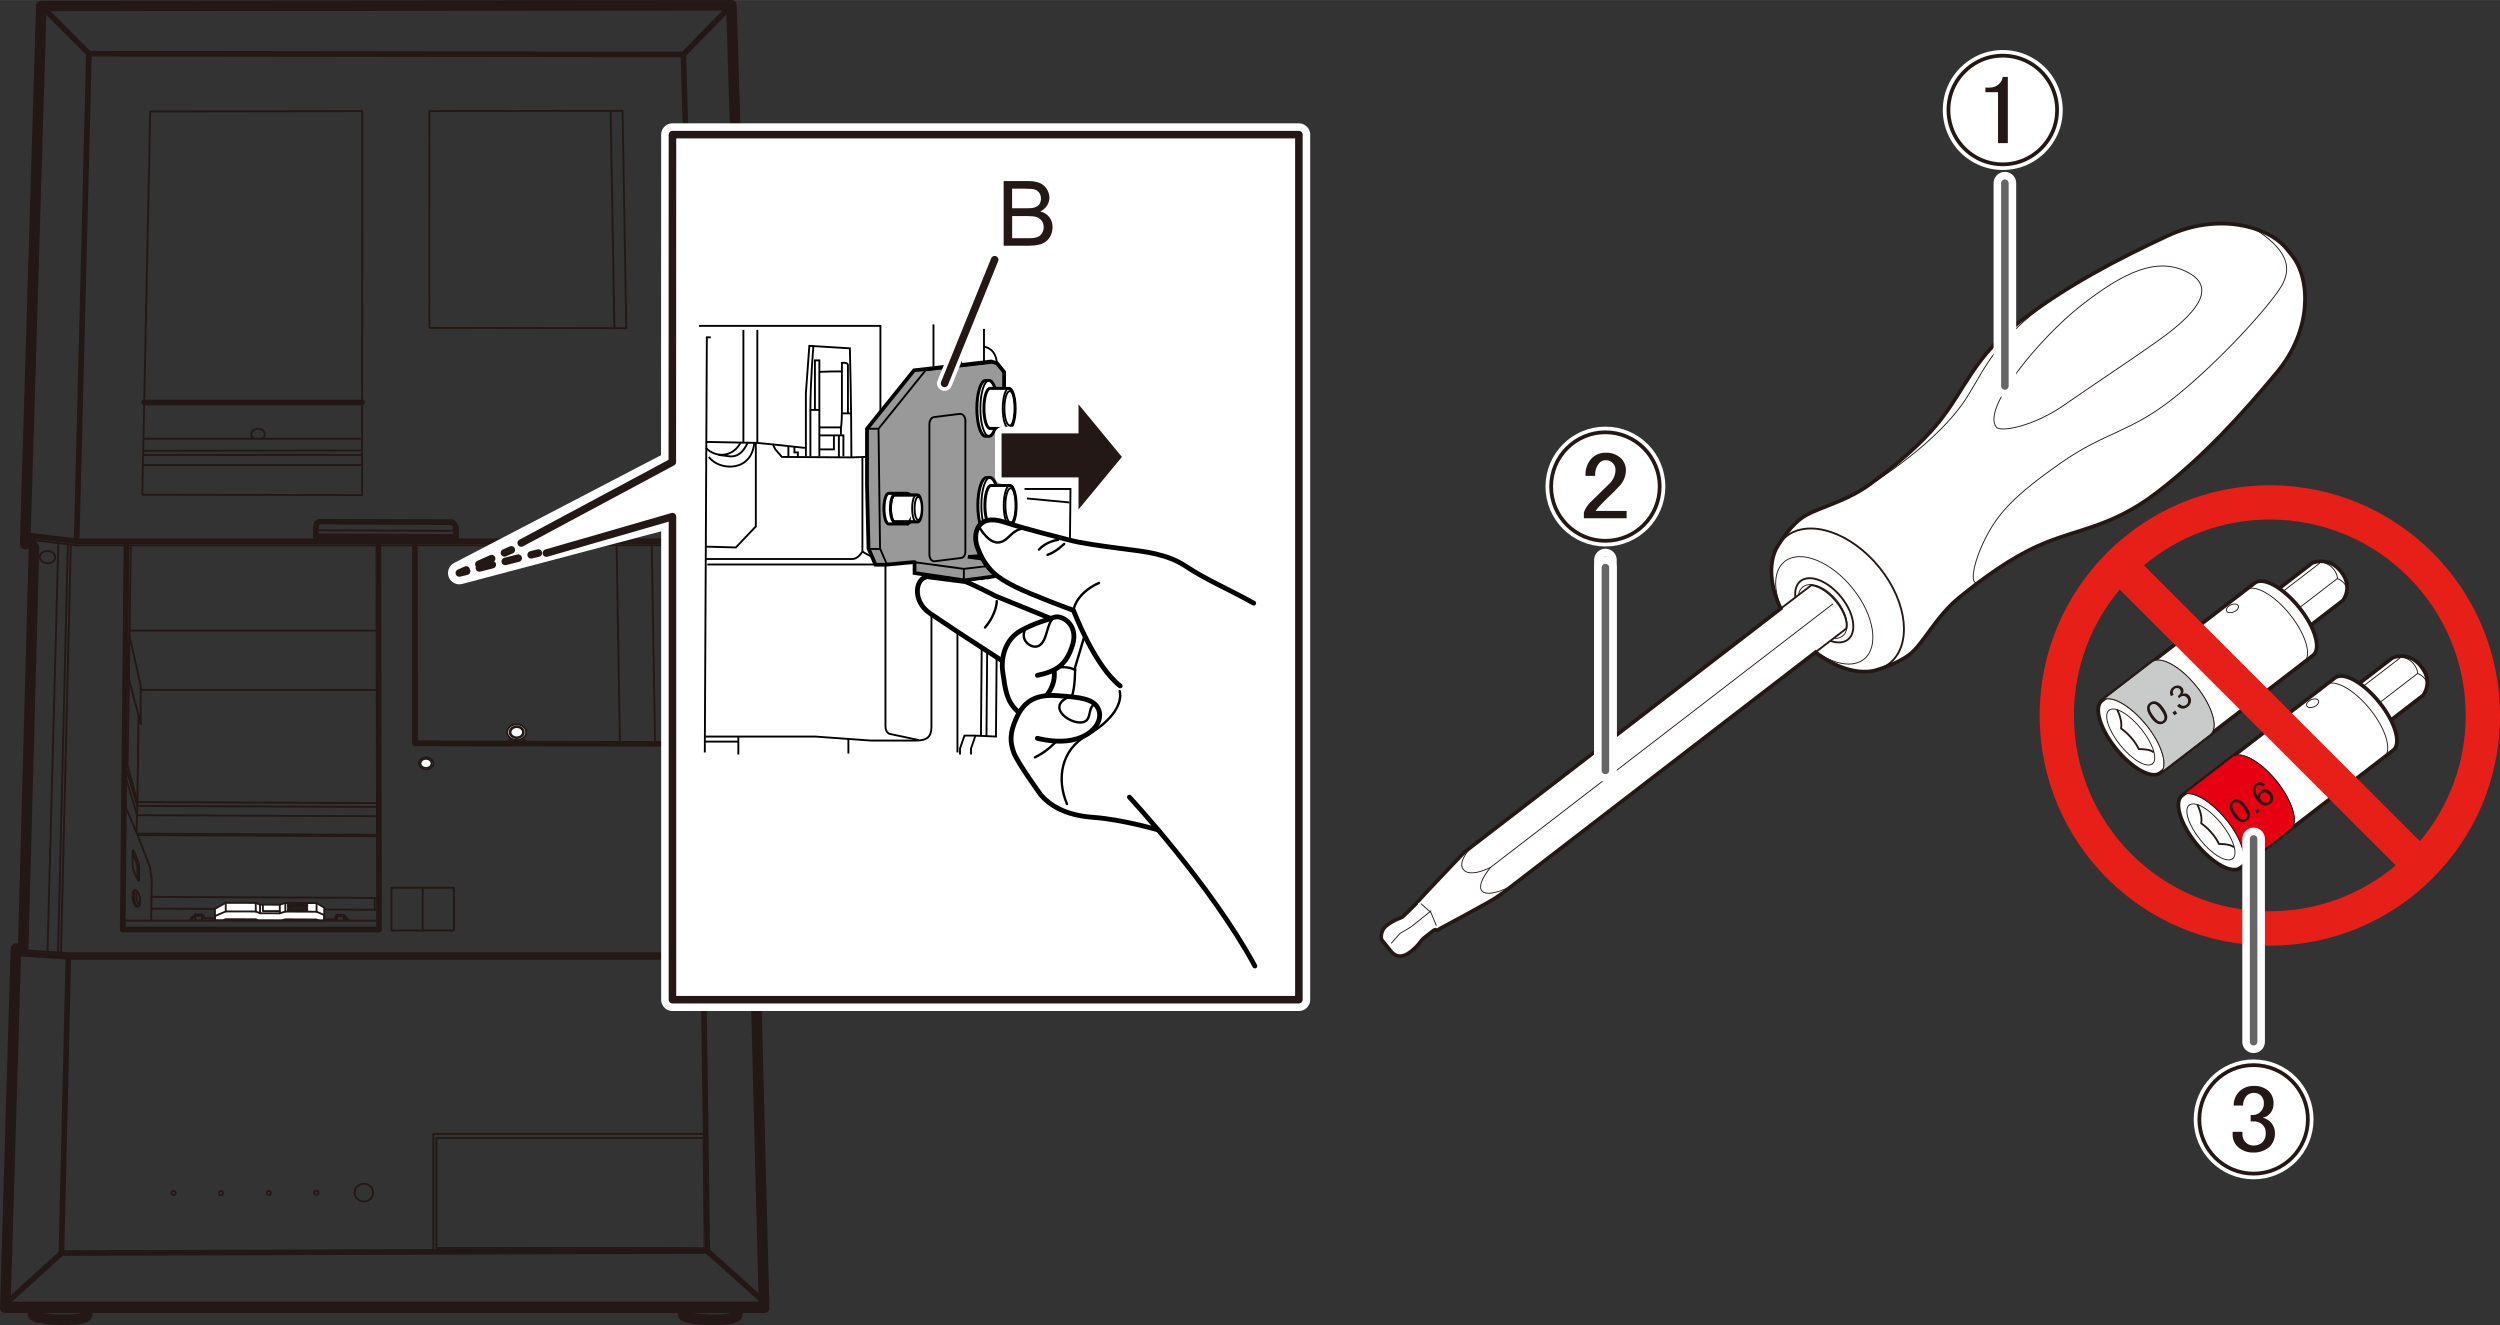 <?xml version="1.0" encoding="UTF-8"?><svg xmlns="http://www.w3.org/2000/svg" width="117.01mm" height="62.02mm" xmlns:xlink="http://www.w3.org/1999/xlink" viewBox="0 0 331.69 175.8"><rect x="0" y="0" width="331.69" height="175.8" fill="#333333" stroke="none"/><defs><style>.cls-1,.cls-2,.cls-3,.cls-4,.cls-5,.cls-6,.cls-7,.cls-8,.cls-9,.cls-10,.cls-11{fill:#fff;}.cls-1,.cls-2,.cls-4,.cls-12,.cls-5,.cls-13,.cls-7,.cls-14,.cls-15,.cls-16,.cls-9,.cls-10,.cls-17,.cls-18,.cls-19,.cls-20,.cls-21,.cls-22{stroke-linecap:round;}.cls-1,.cls-2,.cls-12,.cls-5,.cls-13,.cls-7,.cls-14,.cls-15,.cls-16,.cls-10,.cls-17,.cls-18,.cls-19,.cls-20,.cls-21,.cls-22{stroke-linejoin:round;}.cls-1,.cls-7,.cls-9,.cls-18,.cls-23{stroke:#fff;}.cls-1,.cls-18{stroke-width:2px;}.cls-2,.cls-12,.cls-5,.cls-24,.cls-13,.cls-25,.cls-14,.cls-15,.cls-17,.cls-19,.cls-11,.cls-26,.cls-27,.cls-21,.cls-22{stroke:#231815;}.cls-2,.cls-24,.cls-13,.cls-6,.cls-25,.cls-28,.cls-29{stroke-width:.25px;}.cls-3{stroke-width:.4px;}.cls-3,.cls-24,.cls-6,.cls-25,.cls-28,.cls-30,.cls-29,.cls-11,.cls-27{stroke-miterlimit:10;}.cls-3,.cls-6,.cls-16,.cls-28,.cls-30,.cls-10,.cls-29,.cls-20{stroke:#000;}.cls-4{stroke:#666;}.cls-12,.cls-13,.cls-31,.cls-25,.cls-14,.cls-15,.cls-16,.cls-28,.cls-17,.cls-18,.cls-23,.cls-19,.cls-26,.cls-27,.cls-20,.cls-21,.cls-22{fill:none;}.cls-12,.cls-27{stroke-width:.12px;}.cls-32,.cls-24{fill:#231815;}.cls-32,.cls-31,.cls-33,.cls-8,.cls-34,.cls-35{stroke-width:0px;}.cls-7,.cls-9{stroke-width:3px;}.cls-33{fill:#c9caca;}.cls-14{stroke-width:1.4px;}.cls-36{clip-path:url(#clippath-1);}.cls-16,.cls-10{stroke-width:.64px;}.cls-30,.cls-29{fill:#999;}.cls-30,.cls-11,.cls-26,.cls-21{stroke-width:.5px;}.cls-17{stroke-dasharray:0 0 1.77 1.77;}.cls-23{stroke-width:1.5px;}.cls-37{clip-path:url(#clippath);}.cls-34{fill:#e60012;}.cls-19{stroke-width:.75px;}.cls-35{fill:#e71f19;}.cls-20{stroke-width:.32px;}.cls-22{stroke-dasharray:0 0 1.85 1.85;}</style><clipPath id="clippath"><rect class="cls-31" x="204.6" y="56.14" width="16.81" height="16.81"/></clipPath><clipPath id="clippath-1"><rect class="cls-31" x="290.6" y="140.11" width="16.81" height="16.81"/></clipPath></defs><g id="_レイヤー_2"><line class="cls-13" x1="101.36" y1="172.83" x2=".68" y2="172.83"/><polyline class="cls-13" points="2.1 126 9.12 126.47 93.3 126.47 100.16 126"/><polyline class="cls-19" points="2.1 126.47 9.12 126.95 93.3 126.95 100.16 126.47"/><polyline class="cls-19" points="93.3 126.95 93.84 165.97 8.15 166.25 9.07 126.94"/><path class="cls-13" d="m57.92,150.97h35.42s.16,14.63.13,14.6-35.56,0-35.56,0v-14.6Z"/><path class="cls-13" d="m57.48,150.43h36s.17,15.48.14,15.45-36.13,0-36.13,0v-15.45Z"/><path class="cls-14" d="m90.64,173.51v.91c0,.71,7.17,1.09,7.17,0v-.91"/><path class="cls-14" d="m4.4,173.51v.91c0,.71,7.17,1.09,7.17,0v-.91"/><line class="cls-19" x1="8.15" y1="166.25" x2=".72" y2="173"/><line class="cls-19" x1="93.84" y1="165.97" x2="101.36" y2="172.71"/><ellipse class="cls-13" cx="48.28" cy="158.23" rx="1.23" ry="1.18"/><ellipse class="cls-13" cx="41.96" cy="158.25" rx=".29" ry=".28"/><ellipse class="cls-13" cx="35.66" cy="158.27" rx=".29" ry=".28"/><ellipse class="cls-13" cx="29.31" cy="158.3" rx=".29" ry=".28"/><ellipse class="cls-13" cx="23.03" cy="158.27" rx=".29" ry=".28"/><line class="cls-13" x1="20.04" y1="120.55" x2="50.19" y2="120.7"/><polygon class="cls-2" points="28.52 122.1 28.52 120.57 29.95 119.78 33.93 119.79 34.5 120.02 37.12 120.03 37.86 119.8 42 119.81 43.02 120.42 43.02 122.13 28.52 122.1"/><polygon class="cls-14" points="99.22 71.46 97.04 .7 5.48 .78 3.36 71.31 3.36 72.2 3.99 71.86 4.51 72.63 3.07 125.9 2.11 125.86 .7 173.51 101.38 173.51 100.15 125.67 99.18 125.75 97.73 71.74 98.22 71.49 98.78 71.52 99.21 71.66 99.22 71.46"/><line class="cls-13" x1="7.74" y1="72.05" x2="6.3" y2="126.28"/><line class="cls-13" x1="9" y1="72.2" x2="7.7" y2="126.35"/><line class="cls-13" x1="9.39" y1="72.26" x2="8.09" y2="126.4"/><line class="cls-13" x1="94.63" y1="72.19" x2="96.11" y2="126.28"/><line class="cls-13" x1="93.43" y1="72.29" x2="94.73" y2="126.38"/><line class="cls-13" x1="93.03" y1="72.34" x2="94.33" y2="126.39"/><polyline class="cls-13" points="10.17 71.71 10.17 71.89 10.17 72.35"/><polyline class="cls-19" points="92.47 71.74 90.67 7.22 11.8 7.12 10.17 71.71"/><polyline class="cls-13" points="92.48 72.34 92.48 71.8 92.47 71.74"/><polygon class="cls-13" points="56.96 14.73 82.6 14.7 83.09 43.54 56.98 43.49 56.96 14.73"/><line class="cls-13" x1="81.02" y1="14.71" x2="81.51" y2="43.54"/><polyline class="cls-19" points="89.13 72.35 89.58 98.69 55.06 98.62 55.05 72.35"/><line class="cls-13" x1="86.47" y1="72.34" x2="86.91" y2="98.57"/><line class="cls-13" x1="81.81" y1="72.42" x2="82.25" y2="98.57"/><polygon class="cls-13" points="19.93 14.78 48.06 14.74 48.04 65.68 18.88 65.63 19.93 14.78"/><line class="cls-13" x1="17.26" y1="83.65" x2="50.23" y2="83.65"/><line class="cls-13" x1="18.67" y1="91.52" x2="50.31" y2="91.53"/><polyline class="cls-13" points="50.2 106.55 18.23 106.41 18.38 94.84 18.67 96.02 18.67 90.99 17.16 84.28 17.05 89.92"/><line class="cls-13" x1="18.67" y1="95.99" x2="17.05" y2="89.92"/><polyline class="cls-13" points="50.2 107.06 18.21 106.92 16.5 101.14"/><polyline class="cls-13" points="50.11 108.29 18.18 108.15 16.49 102.47"/><line class="cls-13" x1="18.23" y1="110.6" x2="50.17" y2="110.75"/><line class="cls-13" x1="18.27" y1="110.79" x2="50.17" y2="110.94"/><line class="cls-13" x1="20.05" y1="118.98" x2="50.16" y2="119.13"/><polyline class="cls-13" points="20.05 122.09 20.14 116.8 19.89 115.01 18.1 110.41 16.45 106.55"/><polyline class="cls-13" points="28.52 122.07 28.52 121.53 29.95 120.92 33.94 120.93 34.5 121.16 37.12 121.17 37.86 120.94 42 120.96 43.02 121.39 43.02 122.13"/><polyline class="cls-13" points="37.5 122.08 37.86 121.97 42 121.99 42.27 122.1"/><polyline class="cls-13" points="29.69 122.06 29.95 121.95 33.94 121.96 34.14 122.04"/><polyline class="cls-13" points="46.21 122.08 46.21 121.98 45.63 121.37 44.68 121.36 44.46 121.72 44.46 121.97 43.02 121.97"/><polyline class="cls-13" points="25.28 122.07 25.28 121.87 25.91 121.31 26.8 121.32 27.06 121.61 27.06 121.82 28.52 121.83"/><line class="cls-13" x1="42" y1="119.81" x2="42" y2="120.96"/><line class="cls-13" x1="37.86" y1="119.8" x2="37.86" y2="120.94"/><line class="cls-13" x1="37.12" y1="120.03" x2="37.12" y2="121.17"/><line class="cls-13" x1="34.5" y1="120.02" x2="34.5" y2="121.16"/><line class="cls-13" x1="33.93" y1="119.79" x2="33.94" y2="120.93"/><line class="cls-13" x1="29.95" y1="119.78" x2="29.95" y2="120.92"/><polyline class="cls-13" points="34.88 120.02 34.88 120.87 37.12 120.87"/><line class="cls-13" x1="38.19" y1="119.95" x2="40.77" y2="119.96"/><line class="cls-13" x1="38.19" y1="120.46" x2="40.77" y2="120.47"/><line class="cls-13" x1="38.19" y1="120.29" x2="40.77" y2="120.3"/><line class="cls-13" x1="38.19" y1="120.12" x2="40.77" y2="120.13"/><line class="cls-13" x1="38.19" y1="120.81" x2="40.77" y2="120.82"/><line class="cls-13" x1="38.19" y1="120.64" x2="40.77" y2="120.64"/><polyline class="cls-13" points="60.3 69.55 60.3 70.12 60.04 70.42 42.28 70.35 42.01 70.1 42.01 69.46"/><polyline class="cls-19" points="60.5 70.07 60.5 71.22 41.91 71.15 41.91 70"/><polyline class="cls-19" points="41.91 70 42.01 69.46 42.33 69.21 59.99 69.27 60.3 69.55 60.5 70.07"/><line class="cls-19" x1="90.67" y1="7.22" x2="97.04" y2=".7"/><line class="cls-19" x1="5.48" y1=".78" x2="11.8" y2="7.12"/><line class="cls-13" x1="45.61" y1="121.44" x2="45.61" y2="122.03"/><line class="cls-13" x1="44.71" y1="121.4" x2="44.71" y2="122.01"/><line class="cls-13" x1="25.91" y1="121.31" x2="25.91" y2="122.07"/><line class="cls-13" x1="26.8" y1="121.32" x2="26.8" y2="122.01"/><polyline class="cls-13" points="26.72 121.49 25.93 121.49 25.36 122.01"/><polyline class="cls-13" points="44.77 121.55 45.6 121.55 46.1 122.08"/><path class="cls-13" d="m67.18,98.65c.24-.43.76-.73,1.37-.73s1.11.28,1.35.69"/><path class="cls-2" d="m69.81,97.14c0,.57-.56,1.04-1.25,1.04s-1.26-.46-1.26-1.04.56-1.04,1.25-1.04,1.26.46,1.26,1.04Z"/><path class="cls-13" d="m69.5,97.14c0,.43-.42.78-.94.78s-.94-.35-.94-.78.42-.78.94-.78.94.35.94.78Z"/><path class="cls-13" d="m69.39,97.14c0,.38-.37.69-.83.69s-.83-.31-.83-.68.37-.69.83-.69.83.31.83.68Z"/><polyline class="cls-13" points="17.36 72.39 16.93 101.58 18.23 106.41 18.11 110.36"/><polyline class="cls-19" points="16.78 72.35 16.28 123.33 50.29 123.33 50.2 72.35"/><polyline class="cls-13" points="16.53 123.25 16.51 122.13 50.27 122.13"/><line class="cls-13" x1="49.72" y1="119.15" x2="49.72" y2="120.72"/><path class="cls-13" d="m18.21,116.59c-.19-.33-.5-1.17-.5-1.17-.09-.23-.12-.54-.12-.63v-1.95c0-.09.18.06.27.29l.44,1.16c.09.23.15.5.15.59v1.95c0,.09-.12-.02-.24-.24Z"/><path class="cls-13" d="m18.26,120.28s-.07-.02-.09-.05c-.07-.1-.29-.6-.29-.6-.07-.18-.09-.41-.09-.48v-.72c0-.16.08-.29.16-.31"/><path class="cls-13" d="m18.52,119.99s-.09.02-.12-.03c-.05-.08-.23-.47-.23-.47-.05-.14-.07-.32-.07-.37v-.56c0-.13.07-.23.13-.24"/><path class="cls-13" d="m17.63,113.23l.44,1.16c.09.23.15.5.15.59v1.53"/><path class="cls-13" d="m18.06,120.28s-.06-.02-.08-.05c-.07-.1-.29-.6-.29-.6-.07-.18-.09-.41-.09-.48v-.72c0-.17.09-.3.18-.31,0,0,.18,0,.19,0,.23,0,.28.18.3.21.1.15.27.59.26.58.05.14.05.18.05.23v.6c0,.1,0,.54-.31.55h-.21Z"/><rect class="cls-13" x="51.93" y="117.78" width="8.29" height="5.67"/><line class="cls-13" x1="56.08" y1="117.78" x2="56.08" y2="123.45"/><polyline class="cls-19" points="3.49 71 10.17 71.81 92.48 71.8 99.21 71.26"/><polyline class="cls-13" points="3.49 71.54 10.17 72.35 92.48 72.34 99.21 71.8"/><ellipse class="cls-13" cx="96" cy="73.98" rx="1.03" ry=".82" transform="translate(-5.37 7.55) rotate(-4.38)"/><ellipse class="cls-13" cx="6.3" cy="73.92" rx=".82" ry="1.03" transform="translate(-67.88 74.55) rotate(-85.62)"/><path class="cls-13" d="m34.77,58.18c.22-.13.36-.34.36-.57,0-.4-.41-.72-.9-.72s-.9.32-.9.72c0,.23.13.43.34.56"/><line class="cls-19" x1="19.13" y1="53.39" x2="48.04" y2="53.39"/><line class="cls-13" x1="19.13" y1="58.2" x2="48.04" y2="58.2"/><line class="cls-13" x1="19.13" y1="59.81" x2="48.01" y2="59.76"/><line class="cls-13" x1="19.13" y1="60.35" x2="48.04" y2="60.35"/><line class="cls-13" x1="18.95" y1="61.69" x2="47.85" y2="61.69"/><path class="cls-2" d="m57.48,101.28c0,.43-.42.78-.95.78s-.95-.35-.95-.78.42-.78.94-.78.95.35.95.78Z"/><path class="cls-2" d="m57.26,101.28c0,.33-.33.61-.73.61s-.74-.27-.74-.61.33-.61.73-.61.74.27.74.61Z"/></g><g id="_レイヤー_4"><polygon class="cls-7" points="172.33 132.63 89.22 132.63 89.22 68.54 60.94 76.02 89.2 61.3 89.22 17.86 172.33 17.86 172.33 132.63"/><polyline class="cls-5" points="69.15 72.04 89.2 61.3 89.22 17.86 172.33 17.86 172.33 132.63 89.22 132.63 89.22 68.54 72.49 73.38"/><polyline class="cls-8" points="71.43 73.37 60.94 76.02 67.84 72.95"/><line class="cls-15" x1="71.43" y1="73.37" x2="70.47" y2="73.61"/><line class="cls-17" x1="68.75" y1="74.05" x2="62.76" y2="75.56"/><polyline class="cls-15" points="61.91 75.78 60.94 76.02 61.85 75.62"/><line class="cls-22" x1="63.54" y1="74.86" x2="66.08" y2="73.73"/><line class="cls-15" x1="66.93" y1="73.35" x2="67.84" y2="72.95"/></g><g id="_レイヤー_1"><line class="cls-28" x1="130.35" y1="73.61" x2="130.15" y2="97.52"/><polyline class="cls-28" points="131.08 73.67 130.88 97.66 129.22 97.59 127.96 97.59 127.37 99.31 127.37 100.1"/><polyline class="cls-28" points="130.88 97.66 132.14 97.72 132.34 73.48"/><path class="cls-28" d="m123.58,74.48v21.98c0,1.33-.66,1.79-1.99,1.79h-6.04l-7.37-.53h-14.59"/><line class="cls-28" x1="127.03" y1="99.83" x2="127.03" y2="73.96"/><line class="cls-28" x1="123.85" y1="56.9" x2="123.85" y2="43.03"/><line class="cls-28" x1="127.5" y1="43.69" x2="127.5" y2="57.3"/><line class="cls-28" x1="130.55" y1="43.63" x2="130.55" y2="57.7"/><path class="cls-28" d="m130.62,46.02s1.66.13,1.66,2.52-1.79,2.46-1.79,2.46"/><path class="cls-28" d="m114.42,60.75v12.41s-.53,1-1.33,1h-19.5"/><line class="cls-28" x1="93.85" y1="74.89" x2="116.08" y2="74.89"/><path class="cls-28" d="m114.42,73.16s.2.2,1.19.66"/><path class="cls-28" d="m117.48,74.72v21.61c0,1,.66,1.06.66,1.06l3.78.8"/><polyline class="cls-28" points="100.28 58.1 100.28 69.84 97.63 72.63 93.64 72.52"/><path class="cls-28" d="m93.65,59.42c1.39,1.46,3.98,1.26,4.85-1.26"/><path class="cls-28" d="m95.31,60.35l1.59.2c1.33.07,2.12-1.13,2.59-2.59"/><path class="cls-28" d="m100.09,58.43c-.13,4.25-4.65,4.12-6.04,2.19"/><polyline class="cls-6" points="93.73 58.63 100.48 58.76 102.54 58.96 102.87 59.62 103.74 60.62 112.96 60.68 116.81 60.55 116.81 43.23 92.74 43.23"/><line class="cls-28" x1="100.48" y1="58.76" x2="100.48" y2="43.76"/><line class="cls-28" x1="98.63" y1="58.63" x2="98.63" y2="43.76"/><line class="cls-28" x1="102.54" y1="58.96" x2="106.79" y2="59.42"/><line class="cls-28" x1="104.6" y1="60.55" x2="104.6" y2="59.29"/><polyline class="cls-28" points="105.4 59.29 105.4 60.02 105.86 60.02 105.86 60.62"/><path class="cls-28" d="m106.92,60.49v-8.3l.46-6.31,5.38.33s.2,7.83.2,14.47"/><path class="cls-28" d="m107.92,45.95s-.4,4.45-.4,8.43v6.17"/><line class="cls-28" x1="107.52" y1="54.38" x2="108.78" y2="54.38"/><polyline class="cls-28" points="108.12 54.31 108.12 47.81 108.71 47.81 108.71 60.55"/><line class="cls-28" x1="111.3" y1="60.62" x2="111.3" y2="57.76"/><polyline class="cls-28" points="108.71 57.76 111.9 57.76 111.9 60.55"/><polyline class="cls-28" points="108.65 59.62 110.64 59.62 110.64 57.83"/><line class="cls-28" x1="111.77" y1="54.84" x2="112.9" y2="54.84"/><line class="cls-28" x1="108.78" y1="56.7" x2="111.57" y2="56.7"/><path class="cls-28" d="m108.78,49.33s3.05-.13,2.92,0v5.24c0,1.59-.13,2.26-.13,2.26v.86"/><path class="cls-28" d="m111.7,49.33v-1.19s.8-.13.8.33v6.37"/><polyline class="cls-28" points="93.51 99.83 93.78 44.75 94.31 44.75"/><line class="cls-28" x1="97.96" y1="97.79" x2="97.96" y2="100.1"/><line class="cls-28" x1="112.56" y1="98.05" x2="112.56" y2="99.97"/><line class="cls-28" x1="93.59" y1="98.39" x2="97.9" y2="98.39"/><polyline class="cls-28" points="129.42 97.59 128.83 99.31 128.83 100.1"/><polyline class="cls-28" points="135.93 64.87 142.03 64.87 141.64 100.54"/><ellipse class="cls-6" cx="138.72" cy="91.88" rx="1.26" ry="2.46"/><rect class="cls-6" x="138.52" y="89.96" width="5.24" height="3.85"/><line class="cls-28" x1="142.76" y1="89.96" x2="142.76" y2="93.81"/><line class="cls-28" x1="141.9" y1="66.66" x2="136.26" y2="66.13"/><polygon class="cls-30" points="128.74 73.88 132.42 73.54 133.22 71.22 133.22 49.35 132.29 48.2 131.51 47.96 121.27 49.13 115.03 56.88 115.03 64.28 115.23 72.77 116.16 74.92 117.49 74.92 121.28 74.57 121.34 74.59 121.34 76.02 127.9 77 134.66 76.12 134.68 74.67 128.42 73.86 128.46 73.87 128.74 73.88"/><path class="cls-28" d="m128.08,55.84v17.38c0,.42-.24.76-.54.8l-3.52.44c-.38.05-.71-.36-.71-.88v-17.32c0-.48.27-.89.63-.93l3.39-.42c.41-.05.76.38.76.93Z"/><polyline class="cls-28" points="131.72 48.11 122.8 49.13 116.56 56.88 116.76 72.77 117.69 74.92"/><line class="cls-28" x1="115.03" y1="56.88" x2="116.56" y2="56.88"/><line class="cls-28" x1="115.23" y1="72.83" x2="116.76" y2="72.83"/><path class="cls-3" d="m131.35,63.36h-.46c-.63,0-1.15,1.66-1.15,3.7s.51,3.7,1.15,3.7h.46c.63,0,1.15-1.66,1.15-3.7s-.51-3.7-1.15-3.7Z"/><ellipse class="cls-28" cx="131.35" cy="67.06" rx="1.15" ry="3.7"/><path class="cls-3" d="m133.99,64.41h-2.5c-.45,0-.82,1.19-.82,2.66s.37,2.66.82,2.66h2.5c.45,0,.82-1.19.82-2.66s-.37-2.66-.82-2.66Z"/><ellipse class="cls-28" cx="134.1" cy="67.05" rx=".71" ry="2.28"/><ellipse class="cls-28" cx="133.99" cy="67.06" rx=".82" ry="2.66"/><path class="cls-3" d="m131.22,50.48h-.46c-.63,0-1.15,1.66-1.15,3.7s.51,3.7,1.15,3.7h.46c.63,0,1.15-1.66,1.15-3.7s-.51-3.7-1.15-3.7Z"/><ellipse class="cls-28" cx="131.22" cy="54.18" rx="1.15" ry="3.7"/><path class="cls-3" d="m133.86,51.52h-2.5c-.45,0-.82,1.19-.82,2.66s.37,2.66.82,2.66h2.5c.45,0,.82-1.19.82-2.66s-.37-2.66-.82-2.66Z"/><ellipse class="cls-28" cx="133.97" cy="54.17" rx=".71" ry="2.28"/><ellipse class="cls-28" cx="133.86" cy="54.18" rx=".82" ry="2.66"/><path class="cls-3" d="m121.75,65.66h-3.07c-.31,0-.55.8-.55,1.79s.25,1.79.55,1.79h3.07c.31,0,.55-.8.55-1.79s-.25-1.79-.55-1.79Z"/><ellipse class="cls-28" cx="121.57" cy="67.45" rx=".55" ry="1.79"/><ellipse class="cls-6" cx="121.82" cy="67.45" rx=".48" ry="1.53"/><polyline class="cls-28" points="134.68 74.67 127.88 75.47 121.34 74.59"/><line class="cls-29" x1="127.88" y1="75.47" x2="127.88" y2="76.86"/><line class="cls-18" x1="125.32" y1="50.86" x2="131.97" y2="34.45"/><line class="cls-15" x1="125.32" y1="50.86" x2="131.97" y2="34.45"/><path class="cls-32" d="m133.16,32.61v-8.59h3.22c.66,0,1.18.09,1.58.26s.71.44.93.8.34.74.34,1.13c0,.37-.1.71-.3,1.04s-.5.59-.9.79c.52.15.92.41,1.2.78s.42.8.42,1.3c0,.4-.08.78-.25,1.12s-.38.61-.63.8-.56.33-.94.42-.84.14-1.39.14h-3.28Zm1.14-4.98h1.86c.5,0,.87-.03,1.08-.1.29-.09.51-.23.65-.43s.22-.45.22-.75c0-.29-.07-.54-.21-.75s-.33-.37-.59-.45-.69-.12-1.31-.12h-1.72v2.6Zm0,3.97h2.14c.37,0,.62-.01.77-.04.26-.05.48-.12.66-.23s.32-.27.43-.48.17-.45.17-.72c0-.32-.08-.6-.25-.83s-.39-.4-.68-.5-.71-.14-1.26-.14h-1.99v2.95Z"/><path class="cls-3" d="m120.61,69.36s-.08.15-.26.15h-2.44c-.35,0-.63-.91-.63-2.03s.28-2.03.63-2.03h2.47c.22.04.36.21.36.21h-2.05c-.31,0-.55.8-.55,1.79s.25,1.79.55,1.79h2.08l-.16.13Z"/><rect class="cls-1" x="133.01" y="57.62" width="12.54" height="5.59"/><polygon class="cls-1" points="149.37 60.62 143.22 53.99 143.22 67.24 149.37 60.62"/><rect class="cls-24" x="133.01" y="57.62" width="12.54" height="5.59"/><polygon class="cls-24" points="148.69 60.62 143.22 53.99 143.22 67.24 148.69 60.62"/><polygon class="cls-8" points="141.09 104.71 134.87 99.1 136.19 93.82 132.28 84.94 124.66 76.52 128.79 77.16 134.38 76.41 150.88 82.18 156.16 95.23 144.22 104.71 141.09 104.71"/><path class="cls-8" d="m132.95,87.66l-4.9-3.18s-2.32-1.51-4.68-3.12c-2.37-1.62-1.94-4.68-.32-4.85l4.91.63c.39,0,4.19,1.96,4.19,1.96l7.16,2.91"/><path class="cls-10" d="m148.62,91c-3.45-2.69-6.19-10.02-6.19-10.02,0,0-5.44-1.99-7.7-3.12-2.26-1.13-3.95-2.23-5.06-5.28-.65-1.78,0-4.47,3.5-3.34,3.5,1.13,7,1.94,8.56,2.37,1.56.43,4.25.81,7.22,1.19,2.96.38,5.87.65,8.45,2.37,2.58,1.72,5.33,2.85,8.94,4.85"/><path class="cls-20" d="m135.8,70.11c-1.4.16-1.78,1.18-2.69,1.67-.92.48-1.94.11-3.12-1.72"/><path class="cls-20" d="m140.38,71.62s-1.51.16-2.53,1.29"/><path class="cls-20" d="m141.19,72.16s-1.08,1.08-2.21,1.45"/><path class="cls-20" d="m142.42,80.99s.21-2.21,3.39-3.66"/><path class="cls-16" d="m132.95,87.66l-4.9-3.18s-2.32-1.51-4.68-3.12c-2.37-1.62-1.94-4.68-.32-4.85l4.91.63c.39,0,4.19,1.96,4.19,1.96l7.16,2.91"/><path class="cls-10" d="m135.1,94.45c-1.61-1.4-1.72-3.07-2.05-5.22-.32-2.15.43-4.47,2.37-5.55s3.45-1.4,4.42-1.78,3.28.91,2.48,3.61c-.81,2.69-2.15,3.55-4.68,4.09"/><path class="cls-16" d="m139.84,88.96s.38,1.51-.92,3.23"/><path class="cls-10" d="m137.63,97.95c5.98,1.45,8.62-1.56,8.24-3.45-.38-1.88-2.69-1.99-5.6-2.21-2.91-.22-4.42.81-5.39,2.91-.97,2.1-.86,3.28-.38,4.63.48,1.35,3.61,5.65,3.61,5.65,1.13,1.29,3.12,2.69,6.95,2.96,3.82.27,8.61,1.67,8.61,1.67"/><path class="cls-16" d="m149.85,105.76s10.82,11.63,16.64,22.4"/><path class="cls-20" d="m139.84,81.9c-1.02.86-.81,2.8-1.83,3.66-1.02.86-3.18-.81-1.67-2.48"/><path class="cls-20" d="m141.94,92.4c-3.02,1.24-.43,3.39,1.29,3.45,1.72.05,1.02-1.67,1.83-2.32"/><path class="cls-20" d="m140,98.49s-.97,1.13-2.69,1.99"/><path class="cls-20" d="m141.56,106.67c-1.4-3.34-.81-7.16,2.69-9.15,3.5-1.99,4.68-4.31,4.31-5.82"/><path class="cls-20" d="m143.88,84.38l-1.24,4.15s.05,2.75-.48,3.98"/><path class="cls-20" d="m140.43,88.53s1.45-.16,2.21.38"/><path class="cls-20" d="m132.25,79.75s0,1.67-1.56,3.5"/></g><g id="_レイヤー_3"><path class="cls-8" d="m312.74,90.88l4.67-3.6s2.12-.99,3.81,1.12c1.7,2.11.26,3.86.26,3.86l-4.63,3.56"/><path class="cls-21" d="m312.74,90.88l4.67-3.6s2.12-.99,3.81,1.12c1.7,2.11.26,3.86.26,3.86l-4.63,3.56"/><path class="cls-12" d="m318.13,87.09c1.87.06,2.69,1.63,2.62,2.26,0,0,.98.31,1.27,1.3"/><line class="cls-12" x1="320.75" y1="89.35" x2="315.08" y2="93.71"/><line class="cls-12" x1="318.39" y1="87.32" x2="313.17" y2="91.33"/><path class="cls-8" d="m309.79,89.93c-.91.7-19.36,14.9-20.27,15.6-1.12.86-.29,3.71,1.84,6.36,2.14,2.66,4.77,4.11,5.89,3.25.91-.7,19.36-14.9,20.27-15.6,1.12-.86.29-3.71-1.84-6.36-2.14-2.66-4.77-4.11-5.89-3.25"/><path class="cls-21" d="m309.79,89.93c-.91.7-19.36,14.9-20.27,15.6-1.12.86-.29,3.71,1.84,6.36,2.14,2.66,4.77,4.11,5.89,3.25.91-.7,19.36-14.9,20.27-15.6,1.12-.86.29-3.71-1.84-6.36-2.14-2.66-4.77-4.11-5.89-3.25Z"/><path class="cls-12" d="m290.48,106.81c.77-.59,2.67.52,4.26,2.49,1.58,1.97,2.24,4.04,1.47,4.64"/><path class="cls-12" d="m296.2,113.93c-.77.59-2.68-.52-4.26-2.49-1.58-1.97-2.24-4.04-1.47-4.64"/><path class="cls-12" d="m295.41,108.78c2.14,2.66,2.96,5.51,1.84,6.37-1.12.86-3.75-.6-5.89-3.25-2.14-2.65-2.96-5.5-1.85-6.36,1.12-.86,3.76.6,5.89,3.25Z"/><path class="cls-12" d="m296.17,100.41c1.12-.86,3.76.59,5.89,3.25,2.13,2.66,2.96,5.51,1.84,6.37"/><path class="cls-34" d="m303.9,110.02c1.12-.86.29-3.71-1.84-6.37-2.14-2.66-4.77-4.11-5.89-3.25l-6.65,5.12c1.12-.86,3.75.6,5.89,3.25,2.14,2.66,2.96,5.51,1.85,6.37l6.65-5.12Z"/><path class="cls-12" d="m303.9,110.02c1.12-.86.29-3.71-1.84-6.37-2.14-2.66-4.77-4.11-5.89-3.25l-6.65,5.12c1.12-.86,3.75.6,5.89,3.25,2.14,2.66,2.96,5.51,1.85,6.37l6.65-5.12Z"/><path class="cls-12" d="m308.57,90.86c1.12-.86,3.75.6,5.89,3.25,2.13,2.66,2.96,5.5,1.84,6.36"/><path class="cls-13" d="m291.57,106.82s.69,1.32.48,2.41c0,0,1.58,1.06,2.35,2.74,0,0,1.43-.03,1.91.38"/><path class="cls-12" d="m307.61,92.96c.12.25-.14.61-.57.8s-.88.14-.99-.12c-.12-.25.14-.61.57-.8.43-.19.88-.14.99.12Z"/><path class="cls-8" d="m302.1,78.29l4.67-3.6s2.12-.99,3.81,1.12c1.7,2.11.26,3.86.26,3.86l-4.63,3.56"/><path class="cls-21" d="m302.1,78.29l4.67-3.6s2.12-.99,3.81,1.12c1.7,2.11.26,3.86.26,3.86l-4.63,3.56"/><path class="cls-12" d="m307.49,74.5c1.87.06,2.69,1.63,2.62,2.26,0,0,.98.31,1.27,1.3"/><line class="cls-12" x1="310.1" y1="76.76" x2="304.44" y2="81.12"/><line class="cls-12" x1="307.75" y1="74.73" x2="302.53" y2="78.74"/><path class="cls-8" d="m299.15,77.34c-.91.7-19.36,14.9-20.27,15.6-1.12.86-.29,3.71,1.84,6.36s4.77,4.11,5.89,3.25c.91-.7,19.36-14.9,20.27-15.6,1.12-.86.29-3.71-1.84-6.36-2.14-2.66-4.77-4.11-5.89-3.25"/><path class="cls-21" d="m299.15,77.34c-.91.7-19.36,14.9-20.27,15.6-1.12.86-.29,3.71,1.84,6.36s4.77,4.11,5.89,3.25c.91-.7,19.36-14.9,20.27-15.6,1.12-.86.29-3.71-1.84-6.36-2.14-2.66-4.77-4.11-5.89-3.25Z"/><path class="cls-12" d="m279.83,94.22c.77-.59,2.67.52,4.26,2.49,1.58,1.97,2.24,4.04,1.47,4.64"/><path class="cls-12" d="m285.56,101.34c-.77.59-2.67-.52-4.26-2.49-1.58-1.97-2.24-4.04-1.47-4.64"/><path class="cls-12" d="m284.77,96.19c2.14,2.66,2.96,5.51,1.84,6.37-1.12.86-3.75-.6-5.89-3.25-2.14-2.65-2.96-5.5-1.85-6.36,1.12-.86,3.75.6,5.89,3.25Z"/><path class="cls-12" d="m285.53,87.82c1.12-.86,3.75.59,5.89,3.25,2.13,2.66,2.96,5.51,1.84,6.37"/><path class="cls-33" d="m293.26,97.44c1.12-.86.29-3.71-1.84-6.37-2.14-2.66-4.77-4.11-5.89-3.25l-6.65,5.12c1.12-.86,3.75.6,5.89,3.25s2.96,5.51,1.85,6.37l6.65-5.12Z"/><path class="cls-12" d="m293.26,97.44c1.12-.86.29-3.71-1.84-6.37-2.14-2.66-4.77-4.11-5.89-3.25l-6.65,5.12c1.12-.86,3.75.6,5.89,3.25s2.96,5.51,1.85,6.37l6.65-5.12Z"/><path class="cls-12" d="m297.93,78.27c1.12-.86,3.76.6,5.89,3.25,2.13,2.66,2.96,5.5,1.84,6.36"/><path class="cls-13" d="m280.93,94.23s.7,1.32.48,2.41c0,0,1.58,1.06,2.35,2.74,0,0,1.43-.03,1.91.38"/><path class="cls-12" d="m296.97,80.37c.12.25-.14.61-.57.8s-.88.14-.99-.12c-.12-.25.14-.61.57-.8.43-.19.88-.14.99.12Z"/><path class="cls-32" d="m285.35,95.16c-.22-.31-.36-.59-.43-.82-.07-.23-.07-.45-.02-.64.06-.19.18-.35.37-.49.14-.1.29-.16.43-.17.15-.01.29,0,.44.06.14.06.29.15.44.28.15.13.31.32.49.58.21.31.35.58.42.82.07.24.08.45.02.64-.06.19-.18.35-.37.49-.25.18-.52.22-.79.14-.33-.1-.66-.4-1.01-.89m.33-.23c.3.43.55.69.75.76.2.07.38.06.53-.04.15-.1.22-.26.22-.48,0-.21-.15-.54-.45-.97-.3-.44-.55-.69-.75-.76-.2-.07-.38-.06-.53.05-.15.11-.23.25-.23.44,0,.24.15.57.45,1.01"/><rect class="cls-32" x="288.32" y="94.38" width=".45" height=".45" transform="translate(-2.54 181.07) rotate(-34.7)"/><path class="cls-32" d="m288.85,93.64l.29-.27c.16.16.32.25.47.27s.28-.02.41-.1c.16-.11.25-.25.28-.43.03-.18,0-.35-.12-.5-.1-.15-.24-.24-.4-.27-.16-.03-.32,0-.47.11-.06.04-.13.11-.21.2l-.16-.31s.04-.02.06-.03c.14-.1.24-.22.3-.37.06-.15.04-.3-.06-.45-.08-.12-.19-.19-.32-.21-.13-.02-.27.01-.4.1-.13.09-.2.2-.23.34-.03.14,0,.29.09.47l-.36.17c-.11-.25-.14-.48-.08-.69.06-.22.19-.4.4-.54.15-.1.3-.16.46-.18.16-.02.32,0,.45.06.14.06.25.15.33.27.08.11.12.24.12.37,0,.13-.03.27-.12.41.18-.07.35-.08.52-.03.16.05.31.17.42.34.16.23.21.48.16.76-.06.28-.22.5-.47.68-.23.16-.47.23-.72.19-.25-.03-.46-.15-.63-.35"/><path class="cls-32" d="m296.31,108.17c-.22-.31-.37-.58-.44-.81-.07-.23-.08-.45-.03-.64.05-.19.17-.36.36-.49.14-.1.28-.16.43-.18.15-.02.29,0,.44.06.14.06.29.15.44.27.15.12.32.32.5.57.22.31.37.58.44.81.07.23.08.45.03.64-.05.19-.17.36-.36.5-.25.18-.51.23-.79.15-.33-.09-.67-.38-1.02-.87m.33-.24c.31.43.56.68.76.75.2.07.38.05.53-.05.15-.11.22-.27.22-.48,0-.21-.16-.54-.47-.96-.31-.43-.56-.68-.76-.75-.21-.07-.38-.05-.53.06-.15.11-.22.25-.22.44,0,.24.16.57.47,1"/><rect class="cls-32" x="299.26" y="107.33" width=".45" height=".45" transform="translate(-6.32 195.53) rotate(-35.8)"/><path class="cls-32" d="m300.51,104.1l-.3.25c-.12-.1-.23-.17-.32-.19-.16-.03-.29,0-.42.09-.1.07-.17.17-.21.28-.05.15-.05.31,0,.49.04.18.16.41.35.67,0-.17.02-.33.09-.46.07-.14.17-.25.29-.34.21-.15.45-.21.71-.16.26.05.48.2.67.45.12.16.19.34.22.53.03.19.01.37-.06.53-.07.16-.18.3-.34.41-.27.19-.56.25-.87.18-.31-.08-.63-.34-.95-.79-.36-.5-.53-.94-.51-1.3.02-.32.17-.57.44-.77.21-.15.42-.21.63-.19.21.02.41.12.58.31m-.5,2.07c.08.11.18.2.3.26.12.07.24.1.36.09.12,0,.23-.04.32-.11.13-.1.21-.23.23-.41.02-.18-.04-.36-.18-.55-.13-.18-.28-.29-.45-.32-.17-.03-.33,0-.47.11-.15.1-.23.24-.26.42-.03.18.02.35.14.52"/><path class="cls-11" d="m198.89,118.83c-.99.76-7.86,4.34-8.13,4.55-.27.21-.16-.23-.58.09-.43.32-.91.7-1.27.98-.36.28-.67,1-1.76,1.83-1.09.84-1.96.74-2.62-.09l-1.24-1.54s-.3-1.11.73-1.9c1.03-.79,1.88-.96,2.06-1.1.18-.14,1.81-1.78,1.81-1.78.36-.28.06-.01.3-.34.24-.33,6.08-6.46,6.08-6.46.81-.62,41.99-32.33,41.99-32.33-1.4-2.93-1.63-5.88-.6-7.95,0,0,1.41-2.56,3.25-3.97,1.84-1.42,5.75-2.08,9.1-4.52,3.35-2.44,6.79-5.27,9.24-8.32,3.56-4.45,4.59-8.59,10.79-13.36,6.2-4.77,12.94-8.25,19.55-11.34,6.61-3.09,13.32-1.35,15.83,1.77l.67.84c2.51,3.12,2.66,9.91-1.97,15.47-4.63,5.56-9.67,11.14-15.87,15.92-6.2,4.77-10.56,4.78-15.81,7.12-3.62,1.61-7.23,4.22-10.45,6.83-3.21,2.61-4.78,6.17-6.63,7.59-1.84,1.42-4.71,2.16-4.71,2.16-2.29.49-5.18-.42-7.77-2.45,0,0-41.18,31.7-41.99,32.32Z"/><path class="cls-25" d="m236.25,80.75c2.48-1.91,4.08-3.12,4.08-3.12,2.41.28,5.1,3.9,4.63,5.76l-4.07,3.12"/><path class="cls-12" d="m243.16,80.13l-45.39,34.94s-2.7,1.44-3.62.29c-.92-1.14,1.43-3.38,1.43-3.38"/><path class="cls-12" d="m197.76,115.07c-2.59,3.2-1.19,4.4,2.53,2.61"/><polyline class="cls-12" points="188.55 119.91 189.84 121.05 190.56 122.78"/><polyline class="cls-12" points="189.85 120.85 187.24 122.95 185.72 123.86 184.61 125.12"/><path class="cls-35" d="m301.15,64.38c-16.86,0-30.54,13.67-30.54,30.54s13.67,30.54,30.54,30.54,30.54-13.67,30.54-30.54-13.67-30.54-30.54-30.54Zm0,56.53c-14.36,0-25.99-11.64-25.99-26,0-6.36,2.29-12.19,6.08-16.7l36.62,36.61c-4.52,3.79-10.34,6.08-16.7,6.08Zm19.92-9.3l-36.62-36.61c4.52-3.79,10.34-6.08,16.7-6.08,14.36,0,25.99,11.64,25.99,25.99,0,6.36-2.29,12.19-6.08,16.7Z"/><path class="cls-25" d="m238.2,79.26c-.1-.94.12-1.73.7-2.18,1.25-.96,3.66,0,5.39,2.15,1.73,2.15,2.12,4.67.87,5.63-.58.45-1.42.48-2.32.16"/><path class="cls-27" d="m236.33,80.68c-1.1-2.62-1-5.07.48-6.21,2.08-1.6,6.12,0,9,3.6,2.89,3.59,3.54,7.8,1.46,9.41-1.48,1.14-3.95.66-6.29-1.01"/><path class="cls-25" d="m236.27,80.76c-1.85-3.86-1.67-7.77.74-9.62,3.07-2.37,8.61-.49,12.37,4.18,3.76,4.67,4.32,10.38,1.24,12.75-2.4,1.84-6.29,1.11-9.67-1.51"/><path class="cls-12" d="m239.2,77.87c1.04-.81,3.07,0,4.52,1.81,1.45,1.8,1.78,3.91.73,4.72"/><path class="cls-27" d="m238.62,78.92c.07-.44.26-.81.58-1.05"/><path class="cls-27" d="m244.45,84.39c-.33.25-.75.35-1.22.3"/><path class="cls-27" d="m247.69,64.55c5.06-3.11,9.69-6.96,12.46-10.66,2.77-3.7,3.61-8.26,12.35-14.41"/><path class="cls-27" d="m262.39,77.3c-1.1.35-.61-2.66,1.05-5.93,1.66-3.27,3.83-5.65,9.93-9.92,6.1-4.27,9.29-4.02,15.25-8.82,5.96-4.8,12.27-11.79,13.99-14.54,1.72-2.75.62-5.11-3.61-7.83"/><path class="cls-27" d="m264.86,56.67c-1.97-2.44,5.71-11.8,11.25-16.14,5.54-4.33,10.18-6.7,14.41-4.26,4.22,2.44-.8,6.52-4.36,9.05-3.57,2.53-8.61,5.85-12.44,8.51-3.83,2.66-8.26,3.58-8.86,2.83Z"/><path class="cls-8" d="m272.93,14.59c0,4.49-4.11,8.02-8.78,7.04-2.71-.57-4.89-2.76-5.47-5.47-.98-4.66,2.55-8.77,7.04-8.77,3.98,0,7.2,3.23,7.2,7.2"/><path class="cls-23" d="m264.58,7.47c4.87-.75,9,3.39,8.26,8.26-.46,3.03-2.94,5.51-5.98,5.98-4.87.75-9-3.39-8.26-8.26.46-3.03,2.94-5.51,5.98-5.98Z"/><path class="cls-26" d="m264.58,7.47c4.87-.75,9,3.39,8.26,8.26-.46,3.03-2.94,5.51-5.98,5.98-4.87.75-9-3.39-8.26-8.26.46-3.03,2.94-5.51,5.98-5.98Z"/><path class="cls-32" d="m265.72,10.2h.67v8.79h-1.3v-6.76h-1.68v-.61h.51c.45.02.89-.13,1.23-.42.31-.25.51-.61.56-1.01"/><g class="cls-37"><path class="cls-8" d="m220.21,64.55c0,3.98-3.23,7.2-7.2,7.2s-7.2-3.23-7.2-7.2,3.23-7.2,7.2-7.2c3.98,0,7.2,3.23,7.2,7.2"/><circle class="cls-23" cx="213" cy="64.55" r="7.2"/><circle class="cls-26" cx="213" cy="64.55" r="7.2"/><path class="cls-32" d="m210.36,63.11c-.06-.89.26-1.76.9-2.39.48-.43,1.1-.67,1.75-.66.72-.04,1.42.2,1.97.66.46.4.73.99.74,1.6.01.8-.29,1.57-.85,2.15-.53.58-1.07,1.11-1.6,1.6l-.9.91c-.25.25-.47.51-.67.8h4.11v.98h-5.67v-.78c.19-.54.52-1.03.94-1.42l2.32-2.27c.57-.48.92-1.18.94-1.92.01-.39-.15-.77-.45-1.02-.24-.2-.54-.31-.85-.3-.29,0-.57.11-.78.3-.45.48-.67,1.12-.61,1.78h-1.3Z"/></g><g class="cls-36"><path class="cls-8" d="m306.21,148.51c0,3.98-3.23,7.2-7.2,7.2s-7.2-3.23-7.2-7.2,3.23-7.2,7.2-7.2c3.98,0,7.2,3.23,7.2,7.2"/><circle class="cls-23" cx="299" cy="148.51" r="7.2"/><circle class="cls-26" cx="299" cy="148.51" r="7.2"/><path class="cls-32" d="m296.36,146.67c-.02-.74.28-1.45.83-1.94.5-.44,1.14-.67,1.81-.66.72-.04,1.42.2,1.97.66.44.41.69,1,.67,1.6.04.56-.16,1.11-.56,1.5-.23.25-.54.4-.88.45.36.09.68.26.96.5.44.41.69,1,.67,1.6.02.69-.27,1.36-.78,1.83-.61.49-1.38.74-2.16.7-.69,0-1.36-.23-1.89-.67-.48-.4-.76-.98-.78-1.6v-.48h1.3v.35c0,.43.17.84.5,1.12.27.23.61.35.96.35.43.01.86-.13,1.18-.42.33-.34.49-.8.45-1.26.02-.42-.14-.82-.45-1.1-.28-.27-.64-.41-1.02-.42h-.53v-.85h.34c.36-.01.71-.16.96-.42.31-.3.48-.72.45-1.15.02-.41-.15-.8-.45-1.07-.25-.21-.57-.32-.9-.3-.33,0-.65.13-.9.35-.34.36-.52.84-.51,1.33h-1.23Z"/></g><line class="cls-9" x1="266" y1="24.3" x2="266" y2="51.21"/><line class="cls-4" x1="266" y1="24.3" x2="266" y2="51.21"/><line class="cls-9" x1="213" y1="74.3" x2="213" y2="101.21"/><line class="cls-4" x1="213" y1="74.3" x2="213" y2="101.21"/><line class="cls-9" x1="213" y1="75.3" x2="213" y2="102.21"/><line class="cls-4" x1="213" y1="75.3" x2="213" y2="102.21"/><line class="cls-9" x1="299" y1="111.3" x2="299" y2="138.21"/><line class="cls-4" x1="299" y1="111.3" x2="299" y2="138.21"/></g></svg>